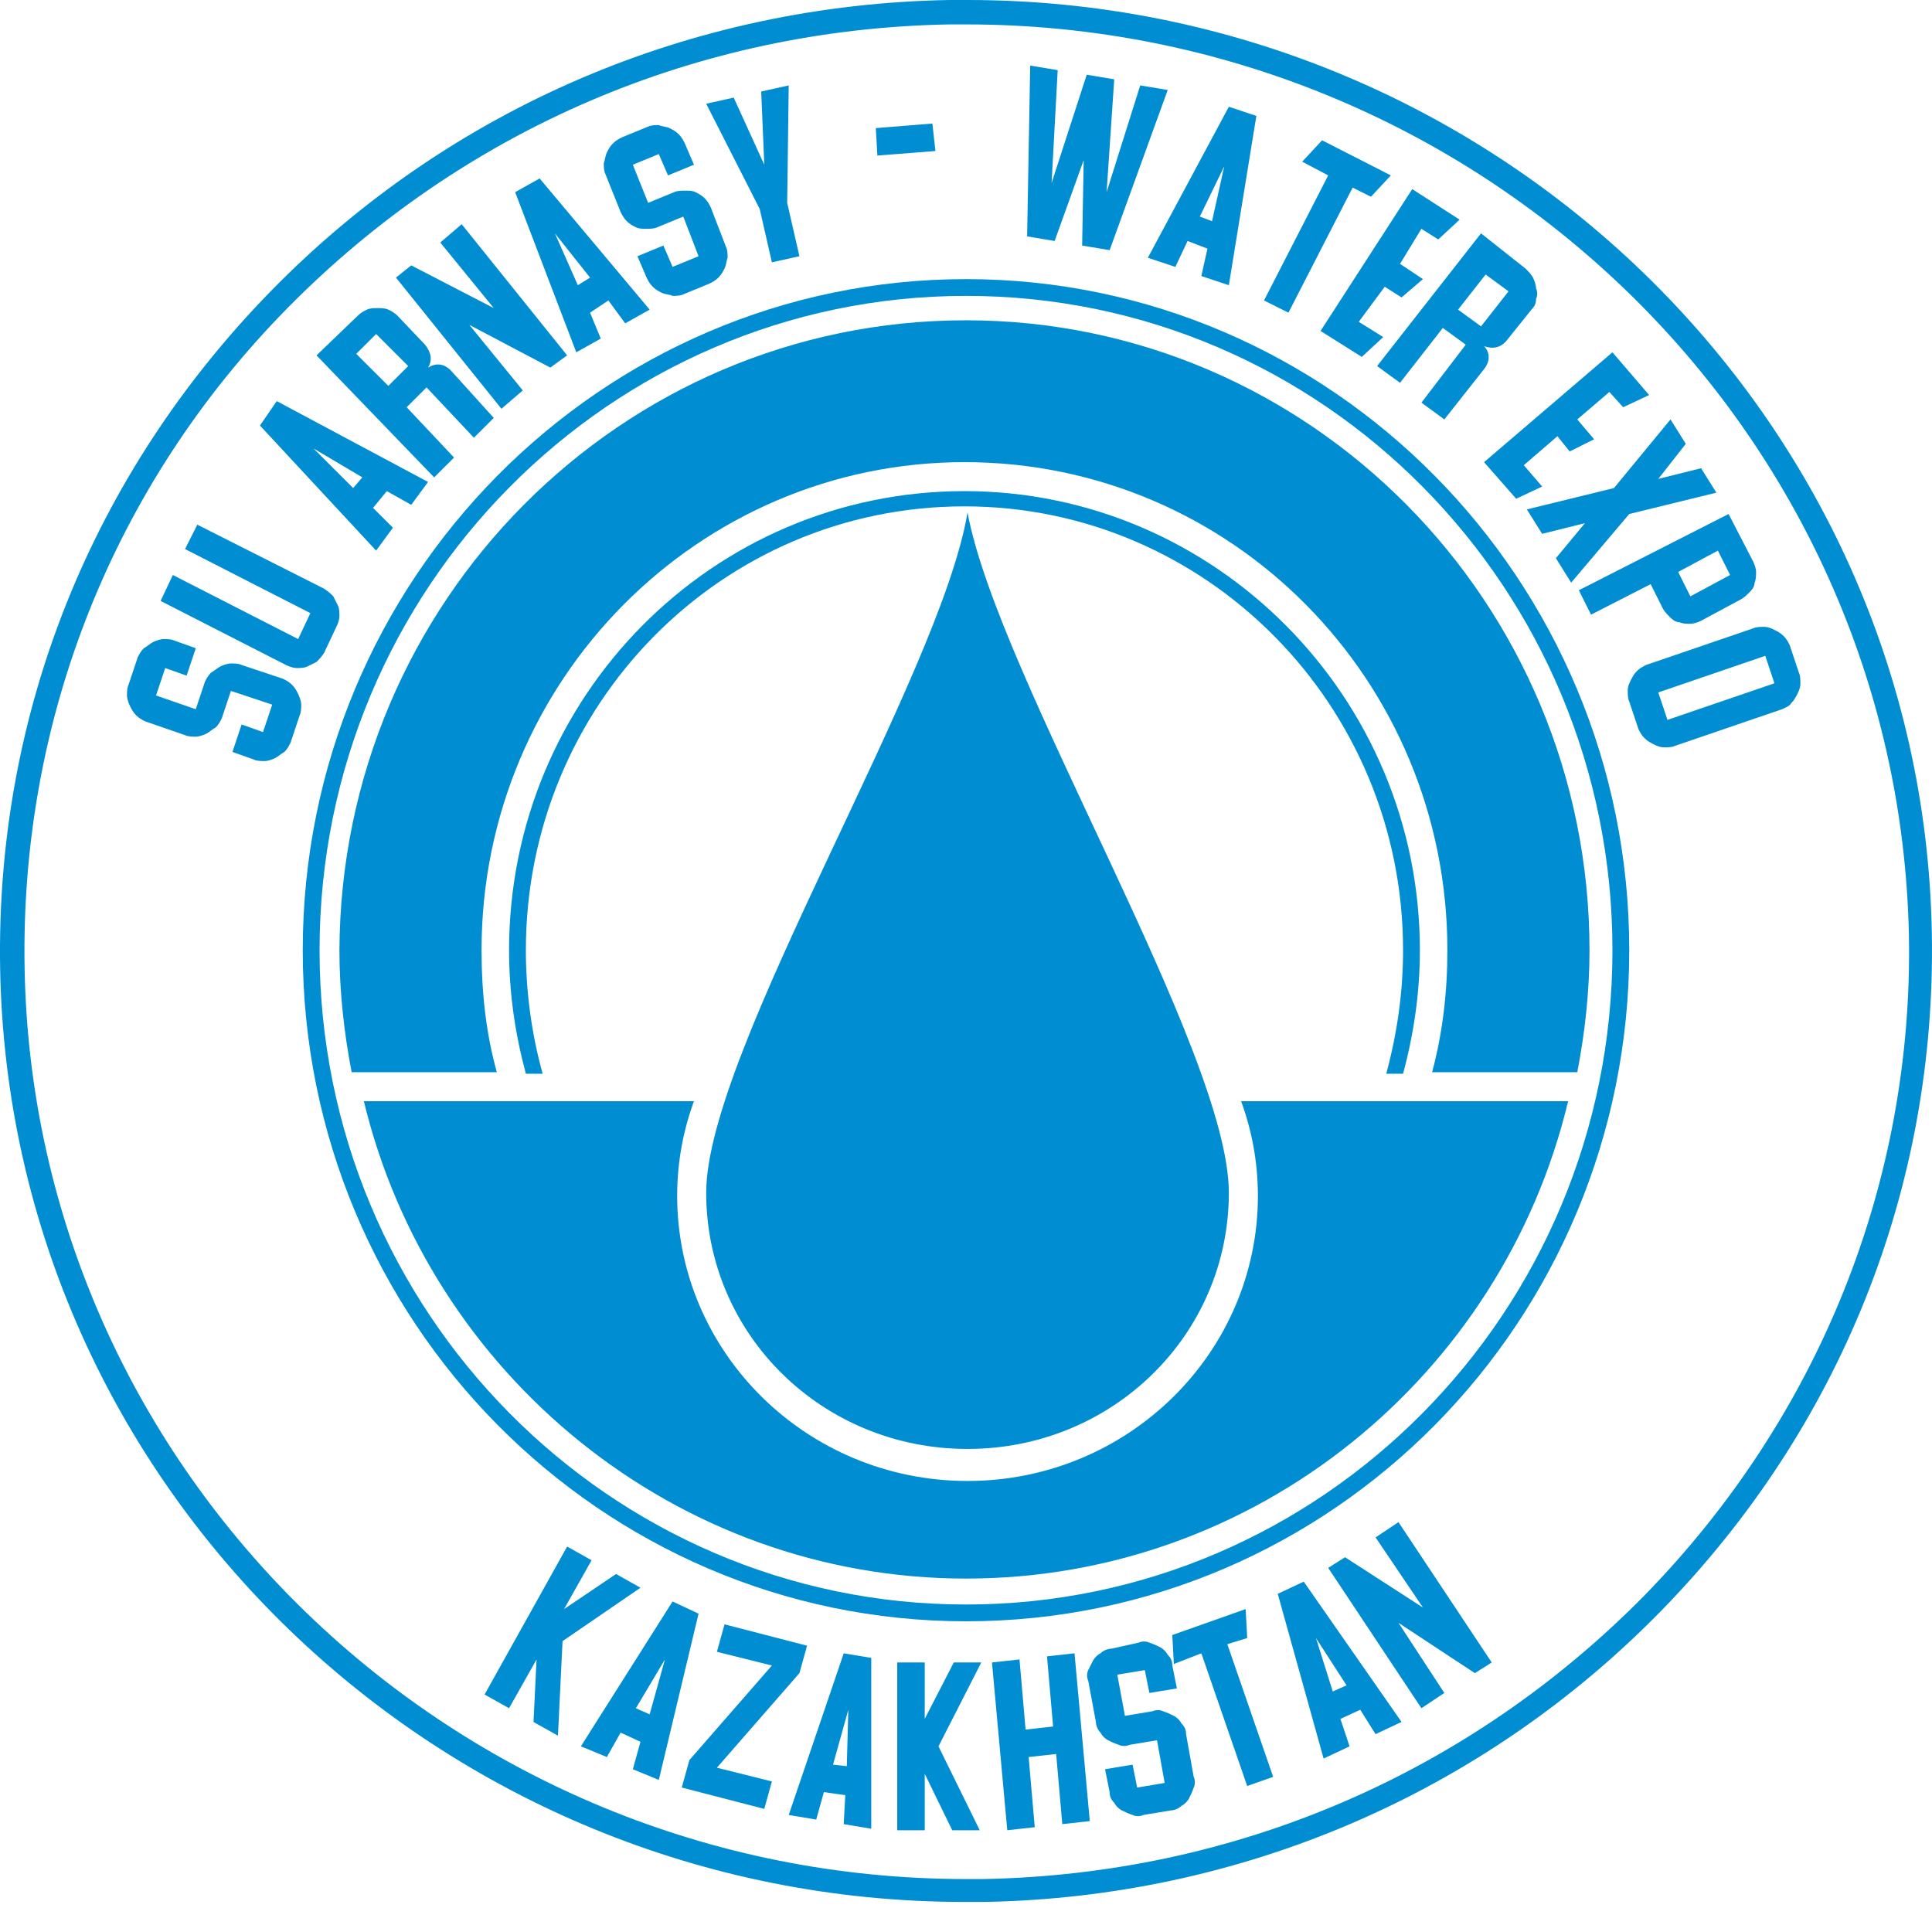 <?xml version="1.0" encoding="UTF-8"?> <svg xmlns="http://www.w3.org/2000/svg" width="80" height="79" viewBox="0 0 80 79" fill="none"><path d="M39.937 78.757C18.231 78.757 0.386 61.578 0.006 40.105C-0.183 29.557 3.803 19.642 11.207 12.063C18.611 4.484 28.609 0.189 39.304 0C39.557 0 39.81 0 40.063 0C61.769 0 79.614 17.179 79.993 38.652C80.183 49.199 76.197 59.115 68.793 66.694C61.389 74.272 51.391 78.567 40.759 78.757C40.443 78.757 40.19 78.757 39.937 78.757ZM39.304 1.011C28.863 1.2 19.181 5.368 11.903 12.758C4.689 20.084 0.829 29.81 1.019 40.105C1.399 61.009 18.801 77.809 40 77.809C40.253 77.809 40.506 77.809 40.696 77.809C51.137 77.62 60.819 73.451 68.097 66.062C75.311 58.673 79.234 48.947 79.044 38.715C78.601 17.747 61.199 1.011 40 1.011C39.747 1.011 39.557 1.011 39.304 1.011Z" fill="#008DD2"></path><path d="M55.694 64.483L54.998 64.925L58.858 70.736L59.807 70.104L57.908 67.199L61.072 69.283L61.769 68.841L57.908 63.03L56.959 63.662L58.921 66.567L55.694 64.483ZM55.187 70.041L54.491 67.83L55.757 69.788L55.187 70.041ZM56.326 70.799L56.959 71.809L58.035 71.304L53.985 65.493L52.909 65.999L54.808 72.82L55.883 72.314L55.504 71.178L56.326 70.799ZM49.745 68.462L51.644 73.957L52.719 73.578L50.821 68.083L51.644 67.83L51.58 66.63L48.543 67.704L48.606 68.904L49.745 68.462ZM46.012 68.272C45.885 68.272 45.695 68.336 45.569 68.462C45.442 68.525 45.316 68.651 45.252 68.778C45.189 68.904 45.126 69.03 45.062 69.157C44.999 69.283 44.999 69.472 45.062 69.599L45.379 71.304C45.379 71.43 45.442 71.62 45.569 71.746C45.632 71.872 45.758 71.999 45.885 72.062C46.012 72.125 46.138 72.188 46.328 72.251C46.455 72.314 46.644 72.314 46.771 72.251L47.91 72.062L48.226 73.83L47.087 74.02L46.898 73.072L45.758 73.262L45.948 74.209C45.948 74.399 46.012 74.525 46.138 74.651C46.201 74.778 46.328 74.904 46.455 74.967C46.581 75.03 46.708 75.093 46.898 75.156C47.024 75.22 47.214 75.22 47.34 75.156L48.48 74.967C48.606 74.967 48.796 74.904 48.922 74.778C49.049 74.714 49.176 74.588 49.239 74.462C49.302 74.335 49.365 74.209 49.429 74.02C49.492 73.893 49.492 73.704 49.429 73.578L49.112 71.809C49.112 71.62 49.049 71.493 48.922 71.367C48.859 71.241 48.733 71.115 48.606 71.051C48.48 70.988 48.353 70.925 48.163 70.862C48.037 70.799 47.847 70.799 47.72 70.862L46.581 71.051L46.265 69.346L47.404 69.157L47.594 70.104L48.733 69.915L48.543 68.967C48.543 68.778 48.48 68.651 48.353 68.525C48.29 68.399 48.163 68.272 48.037 68.209C47.91 68.146 47.783 68.083 47.594 68.02C47.467 67.957 47.277 67.957 47.151 68.02L46.012 68.272ZM42.468 71.62L42.215 68.715L41.076 68.841L41.709 75.788L42.847 75.662L42.594 72.757L43.733 72.63L43.987 75.535L45.126 75.409L44.493 68.462L43.354 68.588L43.607 71.493L42.468 71.62ZM39.494 68.841L38.291 71.178V68.841H37.152V75.788H38.291V73.451L39.43 75.788H40.569L38.861 72.314L40.633 68.841H39.494ZM34.494 73.072L35.127 70.799L35.064 73.135L34.494 73.072ZM35.001 74.335L34.937 75.535L36.077 75.725V68.651L34.937 68.462L32.659 75.156L33.798 75.346L34.115 74.209L35.001 74.335ZM29.685 73.199L33.102 69.283L33.419 68.146L30.002 67.262L29.685 68.399L31.963 68.967L28.546 72.883L28.23 74.02L31.647 74.904L31.963 73.767L29.685 73.199ZM26.331 70.736L27.534 68.715L26.901 70.988L26.331 70.736ZM26.521 72.125L26.205 73.262L27.28 73.704L28.926 66.82L27.85 66.315L24.053 72.314L25.129 72.757L25.698 71.746L26.521 72.125ZM25.509 65.178L23.357 66.63L24.496 64.609L23.484 64.041L20.066 70.167L21.079 70.736L22.218 68.715L22.091 71.304L23.104 71.872L23.294 67.957L26.521 65.746L25.509 65.178Z" fill="#008DD2"></path><path d="M40 67.136C24.876 67.136 12.536 54.694 12.536 39.347C12.536 24 24.876 11.558 40 11.558C55.124 11.558 67.464 24 67.464 39.347C67.464 54.694 55.188 67.136 40 67.136ZM40 12.252C25.256 12.252 13.232 24.378 13.232 39.347C13.232 54.315 25.256 66.441 40 66.441C54.745 66.441 66.768 54.315 66.768 39.347C66.768 24.378 54.808 12.252 40 12.252Z" fill="#008DD2"></path><path d="M68.666 28.673L73.096 27.157L73.476 28.294L69.046 29.81L68.666 28.673ZM73.792 29.368C73.918 29.305 74.108 29.242 74.172 29.115C74.298 28.989 74.362 28.863 74.425 28.736C74.488 28.61 74.551 28.484 74.551 28.294C74.551 28.168 74.551 27.978 74.488 27.852L74.108 26.715C74.045 26.589 73.982 26.463 73.855 26.336C73.729 26.21 73.602 26.147 73.476 26.084C73.349 26.021 73.222 25.957 73.033 25.957C72.906 25.957 72.716 25.957 72.59 26.021L68.16 27.536C68.033 27.599 67.907 27.663 67.78 27.789C67.654 27.915 67.591 28.042 67.527 28.168C67.464 28.294 67.401 28.421 67.401 28.61C67.401 28.736 67.401 28.926 67.464 29.052L67.844 30.189C67.907 30.315 67.97 30.442 68.097 30.568C68.223 30.694 68.35 30.757 68.476 30.82C68.603 30.884 68.73 30.947 68.919 30.947C69.046 30.947 69.236 30.947 69.362 30.884L73.792 29.368ZM69.489 23.684L71.134 22.8L71.64 23.81L69.995 24.694L69.489 23.684ZM71.577 21.284L65.376 24.442L65.882 25.452L68.35 24.189L68.856 25.2C68.919 25.326 69.046 25.452 69.172 25.578C69.299 25.705 69.426 25.768 69.552 25.768C69.679 25.831 69.869 25.831 69.995 25.831C70.122 25.831 70.311 25.768 70.438 25.705L72.083 24.821C72.21 24.757 72.337 24.631 72.463 24.505C72.59 24.378 72.653 24.252 72.653 24.126C72.716 24 72.716 23.81 72.716 23.684C72.716 23.558 72.653 23.368 72.59 23.242L71.577 21.284ZM67.464 21.284L71.071 20.4L70.438 19.389L68.666 19.831L69.805 18.379L69.172 17.368L66.831 20.21L63.224 21.094L63.857 22.105L65.629 21.663L64.426 23.115L65.059 24.126L67.464 21.284ZM64.49 18.063L64.996 18.694L66.008 18.189L65.312 17.368L66.641 16.231L67.211 16.863L68.287 16.358L66.768 14.589L61.452 19.137L62.781 20.652L63.857 20.147L63.097 19.263L64.49 18.063ZM61.452 15.284C61.705 14.968 61.705 14.589 61.452 14.337C61.832 14.463 62.148 14.4 62.401 14.084L63.414 12.821C63.541 12.694 63.604 12.568 63.604 12.379C63.667 12.252 63.667 12.063 63.604 11.937C63.604 11.81 63.541 11.621 63.477 11.495C63.414 11.368 63.287 11.242 63.161 11.116L61.326 9.663L57.023 15.158L57.972 15.852L59.744 13.579L60.693 14.273L58.858 16.673L59.807 17.368L61.452 15.284ZM62.465 12.063L61.326 13.515L60.376 12.821L61.516 11.368L62.465 12.063ZM57.339 11.873L58.035 12.316L58.921 11.558L57.972 10.926L58.858 9.474L59.554 9.916L60.44 9.095L58.478 7.831L54.681 13.705L56.39 14.779L57.276 13.958L56.263 13.326L57.339 11.873ZM54.998 7.263L52.34 12.442L53.352 12.947L56.01 7.768L56.769 8.147L57.592 7.263L54.744 5.81L53.922 6.695L54.998 7.263ZM49.682 8.968L50.694 6.884L50.188 9.158L49.682 8.968ZM49.998 10.295L49.745 11.431L50.884 11.81L52.023 4.8L50.884 4.421L47.53 10.674L48.669 11.052L49.176 9.979L49.998 10.295ZM45.822 7.958L46.138 3.284L44.999 3.095L43.544 7.579L43.797 2.905L42.658 2.716L42.531 9.789L43.67 9.979L44.873 6.631L44.809 10.168L45.948 10.358L48.353 3.726L47.214 3.537L45.822 7.958ZM38.734 6.253L38.608 5.116L36.266 5.305L36.33 6.442L38.734 6.253ZM30.381 4.042L29.242 4.295L31.457 8.652L31.963 10.863L33.102 10.61L32.596 8.4L32.659 3.537L31.52 3.789L31.647 6.821L30.381 4.042ZM25.762 5.684C25.635 5.747 25.509 5.81 25.382 5.937C25.256 6.063 25.192 6.189 25.129 6.316C25.066 6.442 25.066 6.568 25.002 6.758C25.002 6.884 25.002 7.074 25.066 7.2L25.698 8.779C25.762 8.905 25.825 9.031 25.952 9.158C26.078 9.284 26.205 9.347 26.331 9.41C26.458 9.474 26.584 9.474 26.774 9.474C26.901 9.474 27.091 9.474 27.217 9.41L28.293 8.968L28.926 10.61L27.85 11.052L27.47 10.168L26.395 10.61L26.774 11.495C26.838 11.621 26.901 11.747 27.027 11.873C27.154 12 27.28 12.063 27.407 12.126C27.534 12.189 27.724 12.189 27.85 12.252C27.977 12.252 28.166 12.252 28.293 12.189L29.369 11.747C29.495 11.684 29.622 11.621 29.748 11.495C29.875 11.368 29.938 11.242 30.002 11.116C30.065 10.989 30.065 10.863 30.128 10.674C30.128 10.547 30.128 10.358 30.065 10.231L29.432 8.589C29.369 8.463 29.305 8.337 29.179 8.21C29.052 8.084 28.926 8.021 28.799 7.958C28.673 7.895 28.546 7.895 28.356 7.895C28.23 7.895 28.04 7.895 27.913 7.958L26.838 8.4L26.205 6.821L27.28 6.379L27.66 7.263L28.736 6.821L28.356 5.937C28.293 5.81 28.23 5.684 28.103 5.558C27.977 5.431 27.85 5.368 27.724 5.305C27.597 5.242 27.407 5.242 27.28 5.179C27.154 5.179 26.964 5.179 26.838 5.242L25.762 5.684ZM23.927 11.81L22.977 9.663L24.433 11.495L23.927 11.81ZM25.192 12.442L25.888 13.389L26.901 12.821L22.345 7.389L21.332 7.958L23.863 14.589L24.876 14.021L24.433 12.947L25.192 12.442ZM17.029 10.989L16.396 11.495L20.763 16.926L21.648 16.168L19.434 13.452L22.788 15.221L23.484 14.716L19.117 9.284L18.231 10.042L20.446 12.758L17.029 10.989ZM18.674 15.347C18.358 15.031 18.041 15.031 17.725 15.221C17.915 14.905 17.852 14.589 17.599 14.273L16.459 13.073C16.333 12.947 16.206 12.884 16.08 12.821C15.953 12.758 15.763 12.758 15.637 12.758C15.51 12.758 15.32 12.758 15.194 12.821C15.067 12.884 14.941 12.947 14.814 13.073L13.106 14.716L17.978 19.768L18.801 18.947L16.839 16.863L17.662 16.042L19.623 18.126L20.446 17.305L18.674 15.347ZM15.574 13.831L16.902 15.158L16.08 15.979L14.751 14.652L15.574 13.831ZM14.624 20.21L12.979 18.568L15.004 19.768L14.624 20.21ZM16.017 20.337L17.029 20.905L17.725 19.957L11.46 16.61L10.764 17.621L15.574 22.8L16.27 21.852L15.447 21.031L16.017 20.337ZM8.17 21.726L7.663 22.736L12.852 25.389L12.346 26.463L7.157 23.81L6.651 24.884L11.84 27.536C11.967 27.599 12.156 27.663 12.283 27.663C12.409 27.663 12.599 27.663 12.726 27.599C12.852 27.536 12.979 27.473 13.106 27.41C13.232 27.284 13.296 27.221 13.422 27.031L13.928 25.957C13.992 25.831 14.055 25.642 14.055 25.515C14.055 25.389 14.055 25.2 13.992 25.073C13.928 24.947 13.865 24.821 13.802 24.694C13.675 24.568 13.612 24.505 13.422 24.378L8.17 21.726ZM5.322 28.357C5.259 28.484 5.259 28.673 5.259 28.799C5.259 28.926 5.322 29.115 5.385 29.242C5.449 29.368 5.512 29.494 5.638 29.62C5.765 29.747 5.892 29.81 6.018 29.873L7.663 30.442C7.79 30.505 7.98 30.505 8.106 30.505C8.233 30.505 8.423 30.442 8.549 30.378C8.676 30.315 8.803 30.189 8.929 30.126C9.056 30 9.119 29.873 9.182 29.747L9.562 28.61L11.271 29.178L10.891 30.315L10.005 30L9.625 31.136L10.511 31.452C10.638 31.515 10.828 31.515 10.954 31.515C11.081 31.515 11.271 31.452 11.397 31.389C11.524 31.326 11.65 31.199 11.777 31.136C11.903 31.01 11.967 30.884 12.03 30.757L12.409 29.62C12.473 29.494 12.473 29.305 12.473 29.178C12.473 29.052 12.409 28.863 12.346 28.736C12.283 28.61 12.22 28.484 12.093 28.357C11.967 28.231 11.84 28.168 11.713 28.105L10.005 27.536C9.878 27.473 9.688 27.473 9.562 27.473C9.435 27.473 9.245 27.536 9.119 27.599C8.992 27.663 8.866 27.789 8.739 27.852C8.613 27.978 8.549 28.105 8.486 28.231L8.106 29.368L6.461 28.799L6.841 27.663L7.727 27.978L8.106 26.842L7.221 26.526C7.094 26.463 6.904 26.463 6.778 26.463C6.651 26.463 6.461 26.526 6.335 26.589C6.208 26.652 6.081 26.779 5.955 26.842C5.828 26.968 5.765 27.094 5.702 27.221L5.322 28.357Z" fill="#008DD2"></path><path fill-rule="evenodd" clip-rule="evenodd" d="M40.063 59.999C34.051 59.999 29.242 55.262 29.242 49.389C29.242 43.515 38.924 28.042 40.063 21.221C41.329 28.042 50.884 43.515 50.884 49.389C50.884 55.262 46.075 59.999 40.063 59.999Z" fill="#008DD2"></path><path fill-rule="evenodd" clip-rule="evenodd" d="M64.933 45.599C62.212 56.967 52.023 65.367 40 65.367C27.977 65.367 17.788 56.904 15.067 45.599H28.736C28.293 46.799 28.04 48.125 28.04 49.515C28.04 56.02 33.419 61.325 40.063 61.325C46.708 61.325 52.087 56.02 52.087 49.515C52.087 48.125 51.834 46.799 51.391 45.599H64.933Z" fill="#008DD2"></path><path fill-rule="evenodd" clip-rule="evenodd" d="M40 13.263C54.238 13.263 65.818 24.947 65.818 39.347C65.818 41.052 65.629 42.757 65.312 44.399H59.3C59.743 42.757 59.933 41.052 59.933 39.347C59.933 28.168 51.011 19.137 39.937 19.137C28.926 19.137 19.94 28.168 19.94 39.347C19.94 41.115 20.13 42.82 20.573 44.399H14.561C14.245 42.757 14.055 41.052 14.055 39.347C14.118 24.947 25.698 13.263 40 13.263Z" fill="#008DD2"></path><path fill-rule="evenodd" clip-rule="evenodd" d="M39.937 20.337C50.315 20.337 58.794 28.863 58.794 39.347C58.794 41.115 58.541 42.82 58.098 44.462H57.402C57.845 42.82 58.098 41.115 58.098 39.347C58.098 29.178 49.935 20.968 39.937 20.968C29.875 20.968 21.775 29.178 21.775 39.347C21.775 41.115 22.028 42.883 22.471 44.462H21.775C21.332 42.82 21.079 41.115 21.079 39.347C21.079 28.863 29.495 20.337 39.937 20.337Z" fill="#008DD2"></path></svg> 